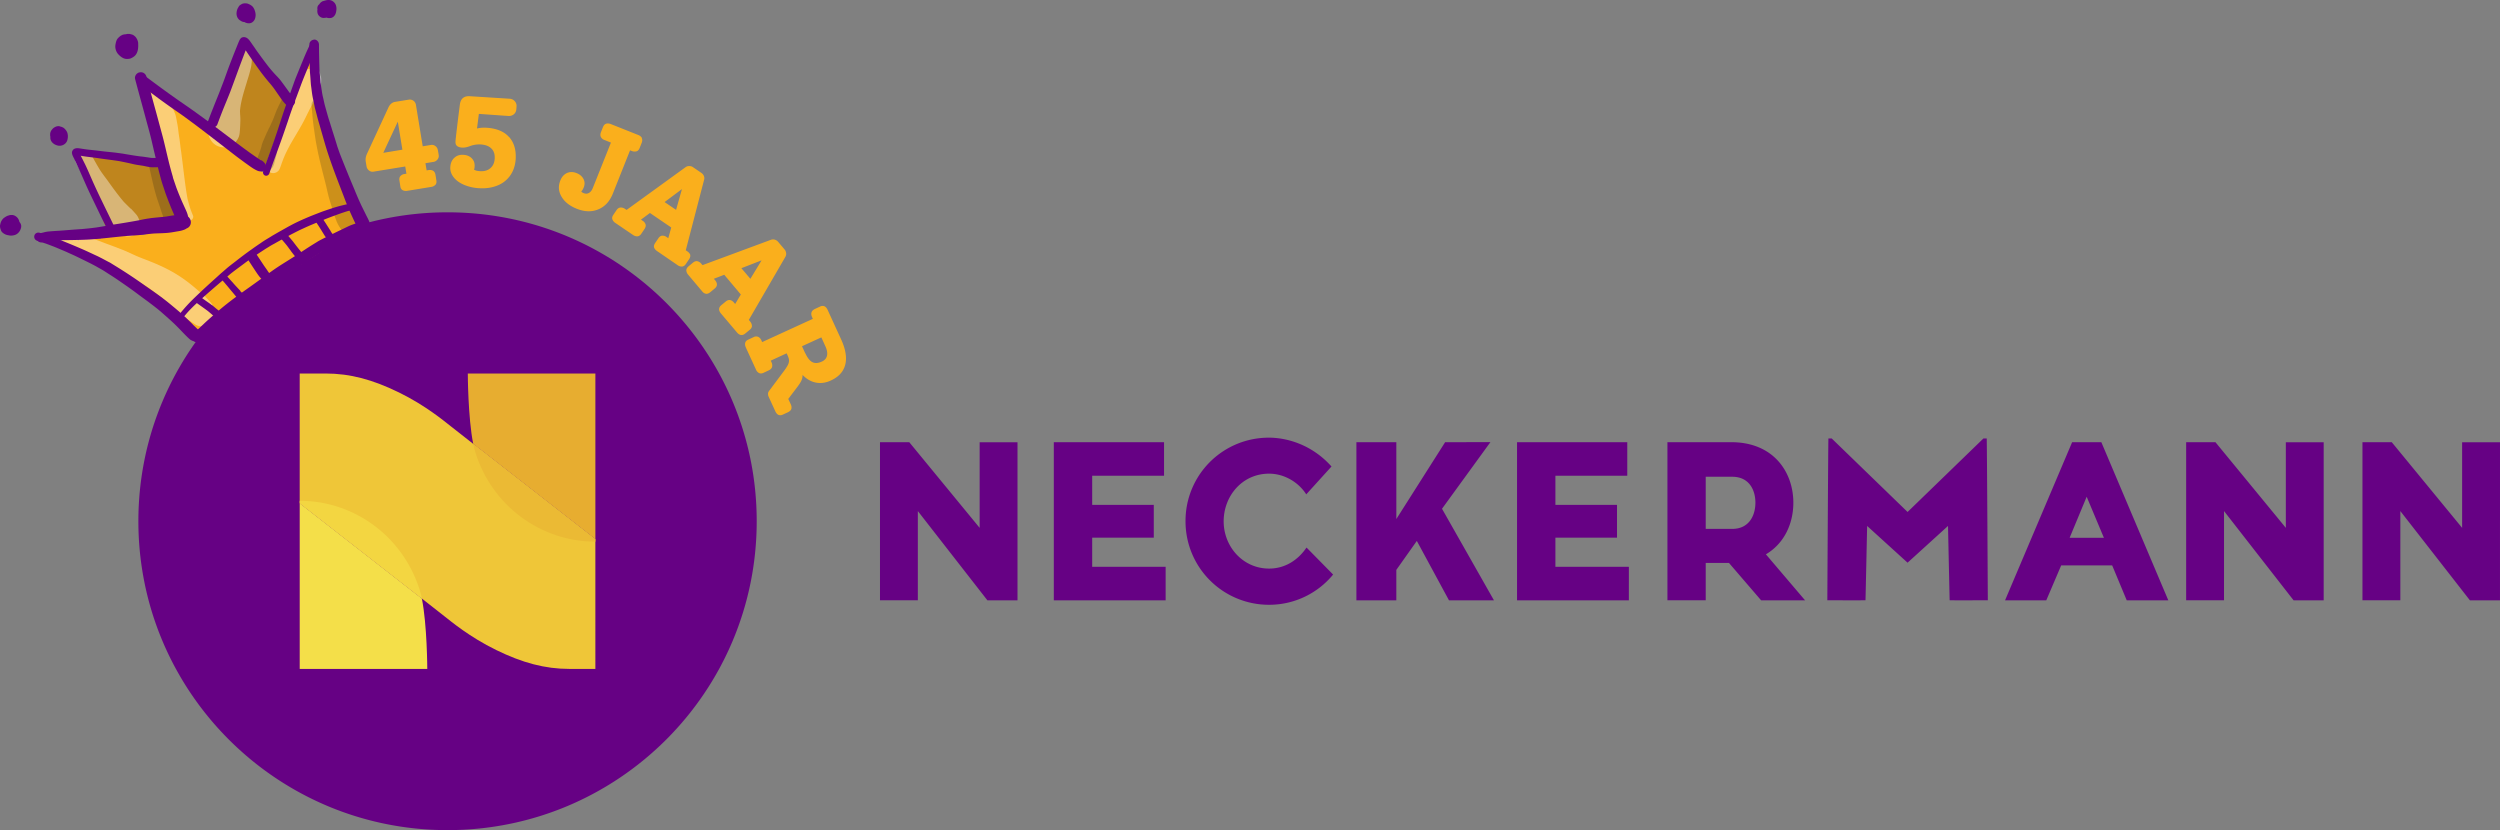 <?xml version="1.0" encoding="utf-8"?>
<svg xmlns="http://www.w3.org/2000/svg" width="271" height="90" viewBox="0 0 271 90" fill="none">
  <rect x="0" y="0" width="271" height="90" fill="#808080" stroke="none"/>
  <path d="M48.514 89.986c18.509 0 33.513-14.992 33.513-33.485 0-18.494-15.004-33.486-33.513-33.486C30.004 23.015 15 38.007 15 56.501c0 18.493 15.005 33.485 33.514 33.485ZM187.773 51.681c1.841 0 2.513 1.44 2.513 2.808 0 1.373-.672 2.843-2.513 2.843H184.9V51.68h2.873v.001Zm3.133 13.395 4.763-.002-4.246-4.985c2.024-1.195 2.976-3.375 2.976-5.596 0-3.28-2.113-6.56-6.741-6.56h-6.909v17.138h4.151v-4.046h2.523l3.483 4.05Zm-64.55-.002V61.44h-7.963v-3.158h6.677v-3.557h-6.677v-3.159h7.79v-3.633h-11.949v17.141h12.122Zm50.213 0V61.44h-7.963v-3.158h6.677v-3.557h-6.677v-3.159h7.79v-3.633h-11.949v17.141h12.122Zm-34.942-5.72c-.887 1.316-2.285 2.28-4.059 2.28-2.841 0-4.922-2.383-4.922-5.121 0-2.736 2.003-5.168 4.922-5.168 1.648 0 3.193.926 4.03 2.243l2.737-3.02c-2.214-2.478-4.998-3.125-6.767-3.125a9.022 9.022 0 0 0-8.384 5.595 9.005 9.005 0 0 0-.673 3.476 9.03 9.03 0 0 0 2.65 6.4 9.043 9.043 0 0 0 6.407 2.645 8.961 8.961 0 0 0 6.941-3.278l-2.882-2.927Zm20.318 5.72-5.631-9.924 5.246-7.22-4.906.002-5.291 8.332-.001-8.332h-4.329v17.142h4.329v-3.299l2.222-3.139 3.485 6.438h4.876Zm44.837-4.08c.015-.009 4.383-3.982 4.383-3.982s.172 8.03.178 8.06c.019.002 4.11 0 4.137 0 0-.006-.093-17.513-.119-17.54-.184 0-.262-.009-.359 0l-8.22 7.965s-7.965-7.715-8.221-7.965c-.096-.009-.173 0-.359 0-.024.026-.118 17.534-.118 17.54.028 0 4.118.002 4.137 0 .005-.03.178-8.06.178-8.06s4.369 3.973 4.383 3.983Zm41.002-3.775-7.63-9.286h-3.174v17.139h4.104V55.4l7.542 9.676h3.261V47.938h-4.103v9.281Zm-141.59 0-7.63-9.286h-3.173v17.139h4.103V55.4l7.542 9.676h3.261V47.938h-4.103v9.281Zm160.7 0-7.628-9.286h-3.175v17.139h4.106V55.4l7.542 9.676h3.26V47.938h-4.105v9.281Zm-36.356 7.855h4.507l-7.26-17.141h-3.165l-7.272 17.141h4.469l1.617-3.788h5.525l1.579 3.788Zm-6.191-6.774 1.849-4.455 1.869 4.455h-3.718Z" fill="#660184"/>
  <path d="M51.298 48.117s-1.797-1.414-2.465-1.934c-.668-.519-2.69-2.228-5.602-3.649-2.816-1.374-5.253-2.046-7.948-2.046h-2.796v14.067l13.24 10.327s1.797 1.414 2.465 1.934c.668.519 2.69 2.228 5.602 3.649 2.816 1.374 5.253 2.046 7.948 2.046h2.796V58.444l-13.24-10.327Z" fill="#EFC638"/>
  <path d="M32.489 54.556V72.51h13.828s-.014-4.793-.589-7.628l-13.24-10.327Z" fill="#F4DF49"/>
  <path d="M32.489 54.287v.27l13.24 10.327a9.284 9.284 0 0 0-.22-.885c-1.783-5.782-7.059-9.712-13.02-9.712Z" fill="#F3D641"/>
  <path d="M64.539 58.444V40.49H50.71s.013 4.793.588 7.628l13.24 10.327Z" fill="#E7AD30"/>
  <path d="M64.539 58.714v-.27l-13.24-10.327c.058.298.132.594.219.885 1.782 5.781 7.058 9.712 13.02 9.712Z" fill="#EBBA34"/>
  <path d="M47.196 15.835c.154.107.236.26.272.45l.083.485c.035.189 0 .366-.119.508a.666.666 0 0 1-.45.272l-.864.142.13.781.202-.035a.77.77 0 0 1 .497.07c.13.083.225.225.26.438l.095.604c.036.212 0 .378-.106.485a.744.744 0 0 1-.439.224l-2.605.426a.794.794 0 0 1-.51-.07c-.13-.072-.224-.225-.248-.427l-.094-.603c-.036-.213 0-.379.106-.497a.685.685 0 0 1 .45-.225l.201-.035-.13-.78-3.41.555a.598.598 0 0 1-.51-.118.665.665 0 0 1-.272-.45l-.071-.402c-.036-.225-.047-.414-.012-.556.024-.142.083-.32.178-.509l2.25-4.862c.095-.212.201-.366.331-.473a.866.866 0 0 1 .474-.2l1.397-.226a.672.672 0 0 1 .806.568l.734 4.484.864-.142c.19-.036.367 0 .51.118Zm-3.577.39-.497-3.04-1.575 3.383 2.072-.343ZM55.19 14.853c.532.604.769 1.396.71 2.402-.048.674-.237 1.254-.58 1.75a3.037 3.037 0 0 1-1.386 1.1c-.58.237-1.244.344-2.002.296a4.804 4.804 0 0 1-1.657-.378c-.486-.213-.853-.485-1.114-.828-.26-.343-.379-.71-.343-1.112.024-.402.166-.734.426-.97.26-.249.592-.355.971-.331.403.023.71.153.936.39.225.236.32.52.296.875a1.1 1.1 0 0 1-.06.343c.143.095.368.154.676.166.45.024.817-.083 1.101-.331.284-.249.438-.592.462-1.041.024-.45-.083-.817-.355-1.077-.26-.272-.652-.414-1.173-.45a2.936 2.936 0 0 0-1.243.214c-.308.106-.557.141-.734.13-.273-.012-.474-.083-.593-.19-.118-.106-.165-.272-.153-.485.023-.33.177-1.656.473-3.986.083-.639.438-.947 1.066-.911l4.31.272a.804.804 0 0 1 .57.26.748.748 0 0 1 .2.568l-.023.296a.775.775 0 0 1-.26.556.826.826 0 0 1-.605.19l-3.197-.226-.201 1.585c.331-.082.675-.106 1.042-.082 1.077.07 1.894.402 2.427 1.005h.012ZM69.566 14.972c.07.13.07.295 0 .496l-.225.568c-.083.201-.19.32-.344.367a.77.77 0 0 1-.509-.036l-.19-.07-1.859 4.672c-.331.84-.852 1.42-1.563 1.715-.71.308-1.492.284-2.333-.047-.781-.307-1.338-.745-1.67-1.313-.331-.556-.379-1.147-.13-1.763.154-.39.39-.65.71-.804.32-.142.664-.142 1.031 0 .367.142.628.367.77.65.142.285.154.604.012.935-.06.154-.143.296-.261.426a.76.76 0 0 0 .26.166c.214.082.415.082.58-.024.178-.095.32-.284.427-.556l1.954-4.897-.71-.284a.687.687 0 0 1-.38-.32c-.07-.142-.07-.307 0-.508l.226-.568c.083-.201.19-.32.343-.367.142-.047.308-.035.497.035l2.973 1.184c.19.07.32.177.403.319l-.012.024ZM74.812 27.606c.047.153 0 .319-.119.496l-.343.51c-.118.177-.26.271-.414.283a.737.737 0 0 1-.486-.154l-2.226-1.526c-.166-.118-.273-.248-.32-.39-.047-.154 0-.308.118-.485l.344-.509c.118-.177.26-.272.414-.284a.737.737 0 0 1 .486.154l.177.118.32-1.159-2.31-1.573-.97.721.19.13c.165.107.26.237.307.39.047.155 0 .32-.118.498l-.344.508c-.118.178-.26.272-.414.284-.154.012-.308-.035-.474-.142l-1.93-1.313a.775.775 0 0 1-.32-.39c-.047-.154-.012-.32.107-.485l.343-.509c.118-.177.26-.272.426-.284a.771.771 0 0 1 .486.142l.178.118 6.37-4.613a.653.653 0 0 1 .415-.142c.154 0 .296.035.427.13l.9.615c.13.095.225.201.272.343.06.142.06.284.012.438l-1.978 7.606.178.119c.165.118.272.248.32.402l-.024-.047Zm-1.528-4.85.64-2.26-1.883 1.408 1.255.851h-.012ZM81.514 35.319c0 .153-.082.307-.248.437l-.474.39c-.166.142-.32.19-.474.166-.153-.023-.296-.118-.426-.272l-1.74-2.058c-.13-.154-.202-.308-.202-.462 0-.153.071-.295.237-.437l.474-.39c.165-.143.32-.19.473-.166.154.023.296.118.427.272l.13.154.616-1.03-1.8-2.14-1.125.437.142.166c.13.153.19.307.19.46 0 .155-.084.308-.25.439l-.473.39c-.166.142-.32.19-.474.166-.154-.024-.296-.119-.414-.273l-1.504-1.786a.795.795 0 0 1-.202-.461c0-.154.071-.308.237-.45l.474-.39c.166-.142.32-.19.485-.166a.775.775 0 0 1 .427.272l.13.154 7.378-2.732a.694.694 0 0 1 .438-.036.716.716 0 0 1 .379.237l.699.828c.106.118.154.26.177.414a.677.677 0 0 1-.106.426L81.17 34.68l.13.154c.13.153.202.307.202.473l.011.011Zm-.177-5.087 1.22-2.011-2.191.851.983 1.16h-.012ZM85.79 44.309c-.048.154-.166.272-.356.367l-.556.26c-.19.095-.356.095-.498.035-.142-.07-.248-.2-.331-.378l-.734-1.597a.763.763 0 0 1-.06-.32c0-.106.048-.212.119-.307l1.599-2.141a4.7 4.7 0 0 0 .438-.675c.083-.165.118-.33.118-.484 0-.154-.06-.332-.154-.545l-.106-.224-1.718.792.083.19a.746.746 0 0 1 .06.496c-.048.154-.166.272-.356.367l-.556.26c-.19.095-.356.095-.498.036a.726.726 0 0 1-.331-.367l-1.102-2.401c-.082-.19-.106-.355-.07-.51.035-.153.153-.271.343-.354l.556-.26a.603.603 0 0 1 .51-.036c.142.071.26.19.343.379l.083.19 5.495-2.52-.083-.19c-.083-.19-.107-.355-.06-.509.048-.153.166-.272.356-.366l.556-.26c.19-.095.356-.095.498-.036.142.071.248.201.331.379l1.457 3.182c.497 1.076.651 1.999.462 2.756-.19.757-.71 1.337-1.563 1.727-.557.26-1.102.331-1.635.225-.533-.107-1.006-.39-1.433-.828 0 .177-.023.366-.106.568-.083.2-.225.414-.415.674l-1.03 1.36.273.58c.083.19.106.355.059.509l.012-.024Zm1.504-6.021c.236.508.485.828.77.97.284.142.627.118 1.018-.06.32-.141.509-.366.568-.65.06-.284 0-.65-.213-1.088l-.403-.888-2.096.959.344.757h.012ZM37.042 25.92l.012-.012-.012.012ZM33.797 6.46a.593.593 0 0 0-.344.083.312.312 0 0 0-.07.059.556.556 0 0 0-.19.378l-.036.201-.035.201a8.343 8.343 0 0 1-.142.592.565.565 0 0 0-.095.32c-.06.2-.13.402-.201.603-.06.153-.119.319-.19.473-.035.083-.071.177-.106.26l-.048.107c-.095.212-.178.449-.26.674l-.154.45a42.69 42.69 0 0 1-.38 1.135c-.118.343-.236.71-.366 1.171l-.13.272-.32.675c-.143.319-.273.662-.38.981l-.047.119c-.106.284-.201.567-.308.863-.165.473-.331.947-.509 1.42a17.93 17.93 0 0 1-.592 1.431c-.095-.07-.201-.13-.296-.201l-.426-.26a50.063 50.063 0 0 1-1.67-1.077 36.423 36.423 0 0 1-2.002-1.42 53.747 53.747 0 0 1-2.711-2.188 83.722 83.722 0 0 1-2.286-1.952l-.142-.13-.142-.13.024.024-.071-.071-.107-.095c.06.047.118.107.166.154l-.19-.178h.012a6.373 6.373 0 0 1-.426-.39l-.26-.248-.392-.355-.142-.13c-.201-.178-.473-.403-.793-.509a.966.966 0 0 0-.805.095.83.83 0 0 0-.367.461c-.06.19-.083.32-.048.497.012.083.047.166.083.248v.048a1 1 0 0 1 .071.165c.047.178.107.355.166.533.071.2.154.402.237.603.035.07.059.142.095.213.236.556.438 1.147.615 1.727l.024.083c.154.497.308 1.005.438 1.514.06.236.119.485.19.721.07.284.142.58.225.864.154.556.331 1.207.556 1.822l.036.118c.083.249.165.497.26.745l.071.201.071.202c.119.307.273.733.593.922.035.237.082.462.118.698l.047.308c.119.674.202 1.372.273 2.07l-.225.036-.142.023c-.13.024-.273.036-.403.06-.19.023-.38.047-.569.082-.556.095-1.207.201-1.859.331-.308.06-.616.13-.912.201l-.45.107c-.32-.024-.64-.024-.959-.024h-.166a15.2 15.2 0 0 1-1.196-.094c-.509-.06-1.006-.166-1.433-.26a.55.55 0 0 0-.402.07.71.71 0 0 0-.32.462c-.012.082 0 .154 0 .236-.166 0-.32-.023-.486-.035a4.383 4.383 0 0 0-.686-.107h-.024c-.107 0-.201-.023-.308-.023h-.201.035c-.13 0-.272-.012-.414.059-.024 0-.048.023-.071.035a.644.644 0 0 0-.26.272c-.463-.142-.96-.284-1.457-.212a.283.283 0 0 0-.166.059.514.514 0 0 0-.237.508c.047.26.296.438.568.402h.083c.13 0 .249.024.356.048.663.165 1.302.461 1.906.733.592.284 1.078.509 1.528.734.331.177.675.378.995.568.118.07.236.153.355.224.142.083.272.178.414.26h.024c0 .012.024.036.024.036.284.225.592.45.923.686.19.13.38.26.58.39l.32.213c.545.367 1.054.805 1.54 1.23l.095.083c.592.533 1.16 1.077 1.705 1.621.32.32.616.604.912.864l.544.485c.154.13.32.272.51.402.177.13.438.284.71.272h.13a.688.688 0 0 0 1.043.473.827.827 0 0 0 .19-.165l.035-.036c.26-.331.52-.662.817-.97.39-.367.805-.757 1.255-1.124.201-.165.438-.343.699-.544.13-.106.272-.201.414-.296.107-.07.213-.153.32-.224.782-.58 1.67-1.23 2.605-1.787.06-.035.107-.059.166-.094.557-.308 1.16-.615 1.86-.947l.2-.094c.273-.13.545-.26.818-.403.39-.2.627-.449.923-.58l.095-.047c.272-.118.474-.343.734-.485.166-.094.32-.189.486-.283l.568-.355c.285-.19.569-.367.853-.568.213-.142.426-.308.628-.462.082-.059.236-.035.32-.094.07-.047.142-.107.2-.154.12-.095.309-.095.439-.177.13-.095.272-.178.414-.26l.071-.048h-.035c.047 0 .095-.035.13-.059l.071-.035-.035.023c.035-.023.083-.047.118-.07.296-.178.521-.332.71-.51l.095-.082c.083-.071.166-.154.26-.225.048-.036.096-.06.143-.095a.888.888 0 0 0 .284-.343c.024-.07.048-.154.06-.225l.023-.082v-.024a.4.4 0 0 0 .071-.142.984.984 0 0 0-.07-.816 6.185 6.185 0 0 0-.238-.355l-.023-.036-.261-.366c-.521-.852-.96-1.763-1.374-2.65l-.035-.083-.048-.095c-.225-.461-.45-.946-.64-1.431a28.627 28.627 0 0 1-.544-1.49c-.166-.556-.32-1.124-.474-1.668l-.059-.213c-.166-.627-.367-1.36-.52-2.094-.084-.39-.155-.781-.226-1.16a8.456 8.456 0 0 1-.106-.733l-.036-.296c-.024-.142-.035-.295-.06-.437.025-.107.06-.202.084-.308l.024-.071a5.51 5.51 0 0 0 .094-.426.844.844 0 0 0-.118-.532 1.577 1.577 0 0 0-.225-.284c0-.083 0-.178-.012-.26.095-.414.178-.805.237-1.171a.461.461 0 0 0-.107-.379.65.65 0 0 0-.402-.237l-.012-.023Z" fill="#FAAF1C"/>
  <path d="M19.22 11.559c-.06-.048-.12-.107-.167-.154h-.012c0-.012.19.154.19.154h-.012Z" fill="#FAAF1C"/>
  <path d="M17.016 17.733c-.26-.165-.556-.213-.852-.26h-.048c-.059-.012-.13-.024-.19-.035h-.118c0-.012-.106-.036-.106-.036-.19-.035-.38-.083-.569-.083-.32 0-.604-.011-.888-.047l-.118-.024a16.82 16.82 0 0 0-1.575-.236 5.445 5.445 0 0 1-.616-.071l-.178-.024c-.213-.024-.426-.06-.64-.083h-.035c-.177-.035-.355-.07-.52-.094-.048 0-.096 0-.143-.012-.047 0-.095 0-.142-.012a.219.219 0 0 1-.083-.024 1.124 1.124 0 0 0-.521-.023v-.024l-.024-.024a.56.56 0 0 0-.308-.26.564.564 0 0 0-.438.036h-.023a.578.578 0 0 0-.202.745c.071.154.154.307.213.45-.035.271.119.532.297.674.035.07.059.153.094.236.083.225.154.45.237.675.06.165.119.33.178.485.106.295.225.603.343.887l.119.296c.236.65.461 1.3.71 2.082.071.213.13.414.201.627l.107.343c.035.118.083.236.13.354.048.107.119.202.19.284l.023.036c.119.142.285.225.45.296l.048.023a1.4 1.4 0 0 0 .32.071h.059c.402.071.829.012 1.196-.035l.628-.107c.189-.035.367-.07.556-.094.367-.06.734-.13 1.09-.19.331-.059.686-.13 1.03-.189.178-.024.355-.047.545-.07.19-.013.331 0 .473 0h-.047c.154.01.284.023.414.023.095 0 .202-.012.285-.024a.71.71 0 0 0 .296-.118l.142-.107c.39-.307.331-.91.248-1.325-.047-.272-.142-.532-.225-.792-.023-.083-.059-.166-.082-.237-.072-.225-.143-.45-.226-.662-.047-.154-.106-.308-.153-.462-.036-.106-.06-.212-.095-.319-.012-.06-.036-.118-.047-.177a7.039 7.039 0 0 0-.225-.616l-.083-.189a7.847 7.847 0 0 0-.237-.556 2.754 2.754 0 0 0-.486-.662 1.954 1.954 0 0 0-.379-.308v-.012ZM30.6 10.494c-.238-.272-.486-.545-.723-.817-.107-.106-.201-.224-.308-.33-.118-.131-.225-.273-.343-.403l-.13-.166c-.178-.224-.332-.402-.462-.58-.178-.248-.356-.484-.533-.733-.095-.13-.178-.272-.26-.402-.06-.095-.12-.201-.19-.296v-.023c-.107-.13-.19-.26-.308-.367-.06-.047-.107-.095-.154-.118l.035-.095.036-.095a.581.581 0 0 0-.38-.721.606.606 0 0 0-.473.059.576.576 0 0 0-.26.32 16.37 16.37 0 0 1-.652 1.797c-.094.225-.201.438-.296.663-.13.307-.272.615-.414.923-.166.354-.296.627-.427.875-.106.201-.213.39-.32.58l-.13.224c-.059.107-.118.213-.189.332-.095.165-.201.343-.284.508-.107.213-.202.438-.296.663l-.083.189-.071.142c-.071.13-.13.272-.19.414-.083.201-.106.426-.13.639-.047.426.19.875.557 1.053.142.07.272.118.426.165.095.024.178.06.26.083l.391.213c.06.036.119.07.19.106.154.083.308.166.473.249l.202.106c.272.142.592.32.9.509.166.107.32.225.497.355.071.059.13.118.19.19l.082.082c.083.083.178.166.261.248l.118.119c.072.059.13.13.202.2.07.072.142.155.225.226.047.047.095.094.142.13.07.059.13.118.201.189.142.13.355.296.616.272a.789.789 0 0 0 .403-.106.84.84 0 0 0 .106-.083c.166-.166.249-.355.32-.556.19-.497.355-1.018.497-1.514.06-.202.119-.415.19-.616.083-.248.166-.496.26-.733.036-.107.071-.201.107-.308.047-.118.083-.236.13-.355.083-.224.166-.449.237-.686.036-.106.071-.2.095-.295.095-.272.19-.568.225-.864a2.02 2.02 0 0 0-.012-.603c-.071-.343-.32-.639-.545-.9l-.035-.035.023-.023Z" fill="#BF851D"/>
  <path d="M22.274 32.154a19.208 19.208 0 0 0-.509-.426c-.343-.272-.663-.568-1.007-.84a14.804 14.804 0 0 0-2.83-1.822 20.992 20.992 0 0 0-1.397-.627c-.498-.2-1.007-.39-1.504-.591-.569-.237-1.113-.52-1.682-.746a58.634 58.634 0 0 0-1.847-.698c-.675-.26-1.362-.532-2.06-.721-.32-.083-.64-.178-.96-.249-.462-.094-.912-.2-1.374-.284a.835.835 0 0 0-.627.119.904.904 0 0 0-.427.603.908.908 0 0 0 .723 1.053c.462.083.912.19 1.373.296.296.059.58.154.865.248.26.095.51.178.758.284.308.142.627.272.935.426.628.308 1.256.615 1.871.946.593.32 1.15.686 1.73 1.018.52.295 1.042.567 1.55.887.415.284.83.591 1.232.899.462.367.912.745 1.35 1.147.367.332.735.675 1.137.982.355.284.723.544 1.101.793-.023-.024-.059-.036-.082-.06.213.143.414.296.64.427.556.295 1.325.2 1.752-.284.544-.627.355-1.574-.154-2.153-.19-.213-.367-.414-.569-.604l.012-.023ZM18.33 11.192c-.272-.332-.497-.722-.852-.959a.838.838 0 0 0-.45-.213.847.847 0 0 0-.485.036.923.923 0 0 0-.19.083 1.193 1.193 0 0 0-.237.189c-.154.178-.272.461-.237.698.024.13.048.26.083.39.036.142.13.308.19.426.035.071.07.154.118.225.107.225.225.461.296.698v.095c.024.2.071.402.119.591.07.284.177.568.272.852.13.39.272.78.426 1.17.071.178.154.356.237.545.083.201.154.402.225.603.284.805.545 1.633.794 2.45.13.437.272.886.402 1.324.119.39.225.78.355 1.171.226.698.474 1.396.77 2.07.083.201.285.32.51.249.189-.071.331-.308.248-.509-.118-.284-.237-.58-.331-.875-.095-.296-.166-.592-.25-.888-.271-1.443-.414-2.91-.603-4.365-.047-.355-.083-.71-.142-1.064-.047-.343-.083-.698-.13-1.041-.048-.343-.107-.675-.142-1.018-.036-.366-.107-.721-.178-1.076.012.083.035.154.047.236-.07-.366-.118-.757-.272-1.1a3.451 3.451 0 0 0-.296-.591c-.095-.142-.213-.26-.32-.39l.024-.012Zm2.05 10.492v-.035.035ZM33.655 7.453a1.44 1.44 0 0 0-.593.178.658.658 0 0 0-.094.07c-.13.107-.273.214-.367.356-.119.154-.213.32-.308.485-.202.378-.332.816-.462 1.23-.249.745-.51 1.479-.746 2.224-.332.934-.723 1.845-1.102 2.768-.426 1.006-.828 2.023-1.148 3.064-.06.19.012.426.118.58a.844.844 0 0 0 .51.343.77.77 0 0 0 .58-.119c.19-.13.272-.295.343-.508 0-.036.024-.06.036-.095.154-.45.32-.899.52-1.337.214-.45.439-.887.688-1.313.509-.875 1.054-1.739 1.504-2.65.213-.437.426-.875.663-1.3.213-.38.426-.746.604-1.136.154-.332.284-.687.367-1.041.047-.213.059-.438.059-.663a1.14 1.14 0 0 0-.107-.45.818.818 0 0 0-.035-.236.76.76 0 0 0-.213-.32.751.751 0 0 0-.794-.118l-.023-.012ZM14.162 22.619c-.248-.248-.497-.485-.746-.745-.627-.734-1.196-1.526-1.764-2.319-.32-.438-.652-.852-.924-1.313-.308-.509-.592-1.041-.888-1.562-.119-.212-.38-.354-.604-.402a.936.936 0 0 0-.663.119c-.012 0-.024.012-.036.023a.956.956 0 0 0-.402.604c-.048.26.023.473.142.697.473.864.923 1.74 1.433 2.58.45.757.864 1.55 1.267 2.342.177.378.355.745.568 1.1.071.13.154.248.237.367.107.165.237.307.379.46.142.166.284.332.438.486.142.142.308.236.474.343.095.06.201.095.32.13.189.083.39.107.592.095a1.21 1.21 0 0 0 .627-.213c.202-.13.355-.308.45-.52.13-.285.19-.687.06-.983-.095-.236-.19-.473-.356-.662-.19-.213-.379-.426-.58-.639l-.024.012Zm-3.067.284c-.012-.036-.035-.071-.06-.107.025.036.036.071.06.107ZM26.455 4.685a.793.793 0 0 0-.344.473 24.98 24.98 0 0 1-.272 1.006c-.202.556-.45 1.076-.71 1.609a70.064 70.064 0 0 0-.794 1.644c-.249.509-.498 1.03-.77 1.514-.13.237-.272.462-.367.71-.071.19-.142.367-.201.556l.035-.106c-.13.39-.26.78-.355 1.17-.024.13-.047.261-.06.391-.047.402-.082.793.06 1.183.213.568.675 1.006 1.29 1.112.285.047.57.036.853-.06.45-.153.758-.46.983-.875.154-.283.178-.556.201-.863.024-.32.036-.627.048-.946.024-.403-.036-.805-.036-1.207.095-1.065.439-2.094.747-3.111.165-.556.355-1.112.461-1.68.048-.272.071-.544.083-.828.024-.32.095-.65.166-.958.083-.367-.19-.746-.557-.805a.651.651 0 0 0-.473.083l.012-.012Z" fill="#FEFEFE" opacity=".4"/>
  <path d="M34.235 10.777a.618.618 0 0 0-.379.26c-.095.143-.095.285-.083.438.047.474.083.959.13 1.432.048.45.107.91.178 1.36.06.438.118.876.201 1.313.083.414.154.828.249 1.243.19.851.403 1.68.616 2.52.106.413.213.827.308 1.253.094.426.201.852.331 1.266.213.674.403 1.349.652 2a3.8 3.8 0 0 0 .272.59c.083.13.178.296.272.403.202.236.569.414.9.39.296 0 .58-.142.758-.378a1.13 1.13 0 0 0 .213-.959c-.035-.153-.118-.33-.177-.485a12.057 12.057 0 0 0-.308-.686c-.26-.591-.51-1.183-.746-1.786-.13-.367-.273-.733-.403-1.1-.095-.272-.201-.544-.296-.828a58.554 58.554 0 0 1-1.184-3.703 34.608 34.608 0 0 1-.497-1.905c-.166-.721-.225-1.478-.308-2.212-.012-.153-.142-.295-.26-.378-.131-.083-.297-.107-.44-.083v.035ZM16.673 17.201a.605.605 0 0 0-.201.083.675.675 0 0 0-.32.733c.26 1.077.473 2.177.793 3.242.142.461.308.922.462 1.395.06.19.119.38.19.568.118.367.26.757.627.935.119.07.26.118.403.13a.868.868 0 0 0 .426-.095.851.851 0 0 0 .32-.295.855.855 0 0 0 .118-.474v.036a3.1 3.1 0 0 0-.023-.331 1.354 1.354 0 0 0-.13-.343c-.048-.095-.095-.178-.143-.273-.118-.236-.237-.46-.343-.697a16.073 16.073 0 0 1-.687-1.538c-.272-.828-.462-1.68-.663-2.532a.682.682 0 0 0-.817-.52l-.012-.024Z" fill="#161616" opacity=".2"/>
  <g opacity=".2" fill="#161616">
    <path d="M30.706 10.671a.58.58 0 0 0-.19.19c-.225.437-.45.875-.627 1.336-.083.213-.154.414-.237.627-.083.213-.19.426-.284.639a6.106 6.106 0 0 1-.237.485c-.154.331-.308.65-.45.994-.06.142-.13.284-.19.437-.059.154-.106.296-.142.462-.118.461-.296.887-.462 1.336a1.097 1.097 0 0 0-.047.616c.036.165.119.354.249.46.177.166.379.285.627.297.072 0 .166-.012.25-.024.248-.024.496-.237.615-.438.047-.083.107-.2.13-.307.024-.071.036-.142.06-.213.059-.225.118-.462.177-.698.083-.355.107-.71.154-1.065.13-.662.355-1.301.568-1.94.119-.367.25-.722.356-1.088.082-.296.177-.58.308-.864.07-.142.13-.272.2-.414.072-.142.12-.284.084-.45a.59.59 0 0 0-.273-.378.642.642 0 0 0-.65 0h.01Z"/>
    <path d="M29.095 14.031c0-.024.024-.047.036-.071a.357.357 0 0 1 .047-.095c-.023.06-.047.107-.083.166Z"/>
  </g>
  <path d="M20.889 35.158c-.225-.224-.45-.45-.675-.662-.486-.45-.983-.887-1.504-1.313a26.46 26.46 0 0 0-1.445-1.136 65.847 65.847 0 0 0-1.48-1.04 54.337 54.337 0 0 0-3.103-2.071l-.557-.343c-.094-.06-.2-.13-.307-.177-.32-.166-.64-.344-.972-.51-.284-.153-.58-.271-.864-.413-.26-.118-.51-.237-.77-.355a75.962 75.962 0 0 0-2.451-1.03 28.924 28.924 0 0 0-2.463-.875.468.468 0 0 0-.38.048.398.398 0 0 0-.189.248.457.457 0 0 0 .296.568c.202.059.403.13.616.201.166.06.332.106.486.166.367.142.734.272 1.09.426.354.153.71.295 1.053.449.332.154.663.296.983.45.557.272 1.125.544 1.682.828.248.13.497.26.734.402.237.13.473.26.71.414.32.213.652.414.971.627.26.165.51.343.77.52.462.32.924.64 1.374.97.26.19.52.39.781.58l.806.591c.26.202.52.39.77.592.225.166.438.355.65.532.522.462 1.043.911 1.54 1.396.498.485.96 1.017 1.48 1.49.143.13.285.214.474.225.19 0 .367-.059.51-.177.272-.248.307-.71.047-.97a30.863 30.863 0 0 0-.64-.615l-.023-.036ZM34.105 4.295a.574.574 0 0 0-.308.083.509.509 0 0 0-.26.426c0 .875.023 1.739.047 2.614 0 .367.047.722.07 1.088.024.32.036.627.083.935.048.343.083.686.143 1.017.07.367.154.722.225 1.088.023.142.07.284.106.426.06.225.119.462.178.687.083.319.177.638.272.958.178.615.355 1.242.533 1.857.201.698.426 1.384.663 2.058.45 1.29.948 2.555 1.433 3.821.202.544.415 1.077.651 1.61.13.283.25.555.38.827.082.178.165.355.248.52 0 .166.047.344.166.474.071.083.142.154.237.213.106.059.213.094.331.106.202 0 .356-.059.51-.177a.758.758 0 0 0 .272-.722c-.035-.166-.107-.296-.178-.45-.083-.177-.177-.342-.26-.52-.154-.307-.296-.603-.45-.91a32.157 32.157 0 0 1-.758-1.74 160.564 160.564 0 0 1-1.599-3.927c-.118-.32-.225-.65-.343-.97a.814.814 0 0 0 .059.154c-.178-.58-.355-1.16-.545-1.74-.07-.248-.154-.484-.225-.733-.095-.296-.19-.58-.272-.875-.095-.343-.19-.675-.284-1.018-.071-.248-.119-.508-.178-.768-.06-.249-.118-.497-.154-.758-.047-.33-.107-.674-.154-1.005v.142l-.07-.97a7.864 7.864 0 0 1-.048-.745c-.024-.84-.048-1.68-.048-2.52 0-.296-.201-.544-.497-.568l.024.012ZM15.133 7.844a.523.523 0 0 0-.19.07c-.224.13-.366.403-.295.663.402 1.526.829 3.04 1.231 4.555.19.698.391 1.407.557 2.117.166.722.332 1.443.51 2.153.141.604.283 1.207.45 1.81.058.225.118.438.189.663l.296.887c.106.343.248.674.367 1.005.095.249.201.497.296.745l.32.746c.118.272.272.556.485.769.19.189.474.26.723.13a.619.619 0 0 0 .32-.663c-.048-.284-.166-.556-.285-.816l-.355-.78a34.79 34.79 0 0 1-.628-1.538c-.106-.308-.213-.627-.32-.935a2.306 2.306 0 0 1-.082-.308c-.072-.248-.143-.496-.214-.757-.165-.603-.307-1.206-.45-1.81-.154-.662-.308-1.325-.485-1.975l-.604-2.236c-.367-1.337-.734-2.673-1.09-4.01-.082-.331-.39-.556-.734-.485h-.012Z" fill="#660184"/>
  <path d="M28.314 17.402c-.119-.083-.249-.166-.367-.248-.249-.166-.498-.343-.735-.509-.485-.343-.959-.698-1.433-1.053-1.042-.792-2.096-1.585-3.15-2.378-.461-.343-.935-.686-1.409-1.029-.556-.402-1.125-.792-1.693-1.183a116.22 116.22 0 0 1-3.127-2.26c-.272-.2-.544-.401-.805-.602-.166-.13-.402-.107-.568 0a.799.799 0 0 0-.178.165.53.53 0 0 0-.071.402c.036.154.118.26.237.343.71.533 1.421 1.053 2.131 1.586.498.366 1.007.733 1.516 1.088.45.32.912.627 1.362.958.533.39 1.078.793 1.61 1.195.995.757 1.99 1.526 2.985 2.295.474.367.936.733 1.421 1.088.249.178.486.367.746.544.249.178.486.355.746.509.119.071.237.13.367.19.119.058.249.07.38.082a.512.512 0 0 0 .473-.248.52.52 0 0 0 .083-.26.587.587 0 0 0-.142-.391 1.375 1.375 0 0 0-.367-.32l-.012.036Z" fill="#660184"/>
  <path d="M33.844 4.508c-.047.023-.083.07-.118.106-.107.154-.178.332-.26.497-.344.71-.629 1.443-.936 2.177l-.462 1.135c-.154.39-.284.781-.426 1.172-.285.78-.557 1.561-.83 2.342-.26.757-.497 1.514-.746 2.271-.485 1.467-1.042 2.922-1.54 4.389a.355.355 0 0 0 .226.438.355.355 0 0 0 .438-.225c.557-1.62 1.184-3.218 1.73-4.838.141-.415.283-.817.414-1.23.142-.415.284-.829.438-1.243.13-.343.26-.698.39-1.04.143-.391.297-.793.439-1.184.142-.39.296-.769.45-1.147.142-.343.284-.698.438-1.041.284-.686.556-1.384.84-2.082.048-.083.072-.166.048-.26a.461.461 0 0 0-.154-.237c-.118-.083-.26-.071-.379 0Zm-.367.58s0-.024.012-.036c0 0 0 .024-.012.035ZM19.693 23.234c-.225 0-.462.047-.687.083-.32.047-.652.095-.971.154-.308.047-.616.059-.924.094-.332.036-.675.06-1.007.119-.343.047-.675.118-1.018.189-.355.07-.71.13-1.054.19-.734.13-1.48.236-2.214.366-.474.083-.948.166-1.434.237-.509.07-1.006.118-1.515.165-.746.047-1.48.107-2.227.166-.308.023-.615.035-.923.059-.273.024-.545.035-.817.095-.19.047-.368.094-.545.13a.494.494 0 0 0-.39.591c.058.26.33.462.591.39.308-.07.616-.165.936-.189.687-.047 1.373-.035 2.072-.047.687-.012 1.374-.024 2.06-.06 1.386-.082 2.76-.271 4.145-.39.521-.035 1.054-.059 1.575-.118.427-.047.865-.106 1.291-.142.604-.035 1.208-.023 1.812-.106.284-.036.58-.095.865-.142.142-.024.296-.048.438-.095.106-.035.237-.07.343-.13.048-.024.107-.06.154-.095a.09.09 0 0 0 .06-.023.619.619 0 0 0 .272-.249c.177-.284.13-.627-.071-.875a1.079 1.079 0 0 0-.794-.355l-.023-.012Z" fill="#660184"/>
  <path d="M17.774 17.154c-.059-.024-.13-.024-.201-.036H17.135c-.225 0-.439.012-.664 0-.213-.012-.414-.059-.627-.083-.213-.035-.415-.059-.628-.082-.426-.048-.84-.119-1.267-.19-.237-.035-.474-.083-.71-.118-.237-.035-.462-.06-.7-.095-.473-.059-.947-.094-1.42-.153-.486-.06-.971-.119-1.457-.166-.237-.024-.462-.06-.698-.095-.107-.011-.202-.035-.308-.047-.154-.024-.32-.047-.474 0-.047 0-.107.036-.154.06-.024.011-.047.023-.06.046a.624.624 0 0 0-.13.178c-.059.13-.035.26 0 .39.048.142.119.284.19.414.095.213.201.414.296.627.403.864.77 1.74 1.16 2.603.403.875.83 1.739 1.244 2.602.332.698.675 1.384 1.018 2.07.095.202.356.273.545.178a.41.41 0 0 0 .178-.544c-.486-.994-.971-1.988-1.457-2.993a64.293 64.293 0 0 1-1.196-2.59c-.19-.438-.379-.876-.592-1.314l-.32-.639c-.047-.094-.106-.2-.154-.295.32.059.64.106.96.142.355.047.698.082 1.053.142.735.106 1.469.189 2.203.307.415.083.817.166 1.232.26.248.06.509.119.758.154.177.024.367.06.545.083.355.07.698.166 1.065.166.356 0 .71-.012 1.054-.048a.45.45 0 0 0 .521-.189c.13-.201.071-.509-.142-.627a.788.788 0 0 0-.225-.106v-.012ZM31.405 10.068l-.462-.639c-.178-.248-.356-.485-.533-.722-.166-.213-.355-.402-.533-.591a13.48 13.48 0 0 1-.995-1.183c-.355-.461-.687-.923-1.03-1.396-.142-.201-.272-.402-.415-.603l-.248-.355c-.154-.213-.32-.462-.592-.532a.529.529 0 0 0-.403.035.362.362 0 0 0-.083.06c-.047.058-.095.106-.13.177-.024.059-.06.118-.083.177-.024.06-.047.106-.071.166l-.142.355c-.107.272-.225.556-.332.828-.201.508-.402 1.029-.592 1.537-.19.51-.367 1.03-.556 1.526-.225.58-.439 1.16-.675 1.728-.332.828-.664 1.656-.972 2.484-.106.272.072.591.344.674a.54.54 0 0 0 .675-.343c.225-.615.462-1.23.71-1.845.225-.544.45-1.089.664-1.633.414-1.1.805-2.2 1.22-3.3.153-.403.307-.817.461-1.219a63.03 63.03 0 0 0 1.623 2.33c.272.367.568.734.864 1.089.154.177.308.355.45.544.142.178.26.355.39.544.178.26.356.509.534.77.083.117.166.236.26.342.142.166.308.379.533.426.19.047.38.024.533-.118a.56.56 0 0 0 .119-.639c-.072-.142-.19-.26-.296-.39a2.773 2.773 0 0 1-.226-.296l-.011.012ZM38.936 24.098a20.9 20.9 0 0 0-.793.272c-.284.106-.557.248-.83.378-.591.284-1.183.568-1.764.864-.307.142-.604.296-.9.45-.083.047-.177.094-.26.153l-.462.284c-.533.331-1.066.686-1.587 1.03-.97.638-1.99 1.218-2.937 1.904-.485.343-.959.698-1.444 1.04-.498.368-1.007.723-1.505 1.077-.97.698-1.93 1.408-2.83 2.189-.462.402-.923.804-1.373 1.218-.45.426-.9.852-1.374 1.266-.095.083-.142.248-.13.379 0 .13.07.26.177.343a.498.498 0 0 0 .38.13c.141 0 .248-.083.343-.166.473-.426.935-.852 1.397-1.277.296-.249.58-.51.876-.77a36.464 36.464 0 0 1 2.736-2.105c.497-.343.995-.686 1.492-1.041.51-.355 1.007-.71 1.504-1.065.521-.355 1.042-.71 1.575-1.04.26-.166.533-.32.805-.486.26-.154.51-.32.77-.485.983-.627 1.942-1.301 2.984-1.845.438-.237.888-.462 1.327-.698.438-.225.864-.473 1.302-.698.284-.13.569-.225.865-.331a.516.516 0 0 0 .32-.65.521.521 0 0 0-.652-.32h-.012ZM1.917 23.636c-.142-.177-.402-.343-.627-.33-.071 0-.154 0-.225.01-.083.025-.154.048-.237.072-.06.024-.13.06-.19.095-.059.035-.106.07-.165.106-.178.118-.32.331-.391.532-.036.083-.048.19-.071.272-.036.19.023.367.083.545.07.224.26.355.461.46.119.06.237.084.368.107.236.06.473.036.698-.035.296-.095.545-.379.628-.674a.739.739 0 0 0 .047-.355.68.68 0 0 0-.19-.379.986.986 0 0 0-.189-.426ZM6.477 13.688a.775.775 0 0 0-.462.059 1.293 1.293 0 0 0-.13.07.809.809 0 0 0-.237.214.823.823 0 0 0-.213.52c0 .095 0 .178.023.26v.166a.792.792 0 0 0 .213.473c.166.178.367.272.604.332.427.094.888-.154 1.019-.568.059-.213.083-.426.047-.64-.035-.271-.178-.472-.367-.65-.142-.13-.308-.177-.497-.224v-.012ZM14.328 3.75a7.768 7.768 0 0 0-.26-.07h-.25a.365.365 0 0 0-.153.035c-.142 0-.284.024-.403.071l-.142.071c-.13.083-.248.19-.355.308-.154.177-.213.461-.249.674-.047.248 0 .497.095.722.095.224.284.414.474.567.177.142.414.26.64.26.153 0 .319 0 .473-.07.13-.06.248-.13.355-.213.403-.32.45-.887.426-1.36 0-.06 0-.107-.011-.166a1.274 1.274 0 0 0-.25-.544c-.07-.095-.271-.26-.39-.284ZM26.916.415a1.025 1.025 0 0 0-.532-.036c-.048.012-.107.024-.154.048l-.178.106c-.119.071-.19.213-.26.331a1.305 1.305 0 0 0-.143.462.987.987 0 0 0 .083.556c.071.13.119.189.225.284.083.059.166.106.249.153.07.036.19.071.26.071h.036c.047.024.083.048.13.071.071.024.142.036.225.06h.213a.596.596 0 0 0 .308-.13.731.731 0 0 0 .237-.296c.048-.107.071-.213.083-.32.035-.213-.012-.438-.083-.639a1.16 1.16 0 0 0-.237-.425 1.164 1.164 0 0 0-.462-.284V.415ZM35.182.072c-.059.023-.13.035-.19.059-.035 0-.058.024-.094.047-.035.024-.083.048-.118.083-.06.047-.119.13-.166.19v.011a.526.526 0 0 0-.201.544c-.048.284 0 .592.248.781a.648.648 0 0 0 .344.154h.07c.107 0 .202 0 .297-.036.07.024.142.036.213.048.083.023.166 0 .26 0 .083 0 .237-.083.297-.13.059-.06.118-.119.165-.19a.912.912 0 0 0 .095-.225c.047-.141.06-.283.071-.437 0-.166-.024-.308-.083-.462a.857.857 0 0 0-.308-.366c-.26-.19-.592-.166-.888-.071h-.012ZM38.06 22.051c-.178.024-.343.071-.521.107-.166.035-.332.082-.498.118-.39.095-.781.213-1.172.343-.379.13-.758.248-1.125.39-.367.142-.734.284-1.09.426-.734.308-1.468.627-2.167 1.006-.355.189-.698.39-1.042.58-.32.177-.64.366-.947.544a.246.246 0 0 0-.071.047l-.569.343c-.213.13-.426.272-.627.414-.32.213-.628.426-.936.65-.627.438-1.231.9-1.835 1.373-.32.248-.64.485-.936.745-.296.26-.604.52-.9.793-.604.544-1.208 1.088-1.8 1.644-.438.414-.876.828-1.29 1.254-.45.473-.877.97-1.28 1.479a.267.267 0 0 0 .06.378c.13.095.296.06.379-.059.26-.32.52-.639.805-.946.272-.284.545-.556.829-.816.284-.273.592-.533.888-.805a117.34 117.34 0 0 1 1.835-1.585c.308-.26.616-.509.912-.769.308-.248.628-.485.948-.722.308-.224.616-.461.924-.686.307-.224.615-.438.935-.65.308-.213.628-.414.947-.627.166-.107.332-.201.498-.308.166-.106.343-.201.52-.296a40.6 40.6 0 0 1 .984-.544c.355-.19.698-.39 1.054-.568.367-.189.734-.378 1.113-.544.699-.331 1.421-.615 2.143-.91.367-.155.746-.296 1.125-.438.356-.13.71-.26 1.066-.379.119-.035.249-.083.367-.118.237-.071.486-.118.723-.201.154-.048.225-.237.201-.39a.368.368 0 0 0-.414-.297l-.036.024Z" fill="#660184"/>
  <path d="M22.961 33.076a6.314 6.314 0 0 0-.45-.33 26.686 26.686 0 0 1-.71-.51.375.375 0 0 0-.427-.011.233.233 0 0 0-.106.106.39.39 0 0 0 .082.532c.38.273.77.545 1.15.828.153.119.295.249.437.367.071.06.142.13.225.19.095.082.202.142.32.2.142.072.332 0 .426-.13a.373.373 0 0 0-.011-.437c-.13-.178-.308-.308-.474-.438-.154-.13-.296-.26-.45-.378l-.012.011ZM26.052 31.527l-.497-.533c-.178-.189-.344-.39-.521-.58l-.604-.674a.343.343 0 0 0-.427-.07c-.012 0-.023.023-.035.023a.337.337 0 0 0-.048.473c.202.225.391.45.592.686.178.201.344.415.521.627.166.19.32.379.486.58.071.095.154.178.225.272.13.142.272.308.486.296.059 0 .118 0 .165-.024a.37.37 0 0 0 .13-.106.337.337 0 0 0 0-.39c-.059-.107-.141-.19-.224-.285-.083-.094-.166-.177-.26-.272l.01-.023ZM28.941 29.255c-.118-.165-.225-.319-.343-.485-.296-.45-.592-.899-.888-1.336-.071-.119-.237-.178-.367-.19a.621.621 0 0 0-.332.071c-.024.012-.047.036-.07.048a.556.556 0 0 0-.19.366.568.568 0 0 0 .118.39c.308.474.616.947.924 1.409.13.189.26.378.402.544.107.13.213.236.344.343.059.059.213.106.296.118.095 0 .19 0 .272-.036.071-.035.154-.082.19-.153.023-.036.047-.083.07-.119a.425.425 0 0 0 0-.319c0-.024-.023-.035-.035-.06-.047-.117-.142-.224-.213-.33-.06-.083-.118-.166-.178-.26ZM33.039 27.8a.424.424 0 0 0-.083-.118c-.036-.047-.071-.083-.107-.13a5.028 5.028 0 0 1-.236-.284c-.178-.213-.344-.426-.51-.639-.059-.083-.13-.165-.19-.248-.082-.107-.165-.225-.26-.332-.201-.236-.402-.485-.615-.71a.385.385 0 0 0-.261-.141c-.083 0-.166 0-.237.059-.012 0-.035.024-.047.035-.154.13-.202.39-.048.556.213.237.415.474.616.722.095.118.19.248.273.367.07.094.142.177.2.272.167.225.332.438.51.65.083.095.166.19.249.273.154.141.331.284.556.236.119-.023.214-.095.249-.2.036-.107.024-.238-.06-.32V27.8ZM35.857 25.068c-.308-.485-.604-.959-.923-1.432-.06-.082-.178-.13-.273-.142-.083 0-.177 0-.248.06-.012 0-.036.023-.048.035a.41.41 0 0 0-.142.272c0 .118.024.201.095.296.142.213.284.426.414.639.119.189.225.366.344.556.118.2.248.39.402.556.095.106.213.2.332.284.142.094.32.094.45-.012.154-.119.19-.379.047-.52a4.12 4.12 0 0 1-.45-.569v-.023Z" fill="#660184"/>
</svg>